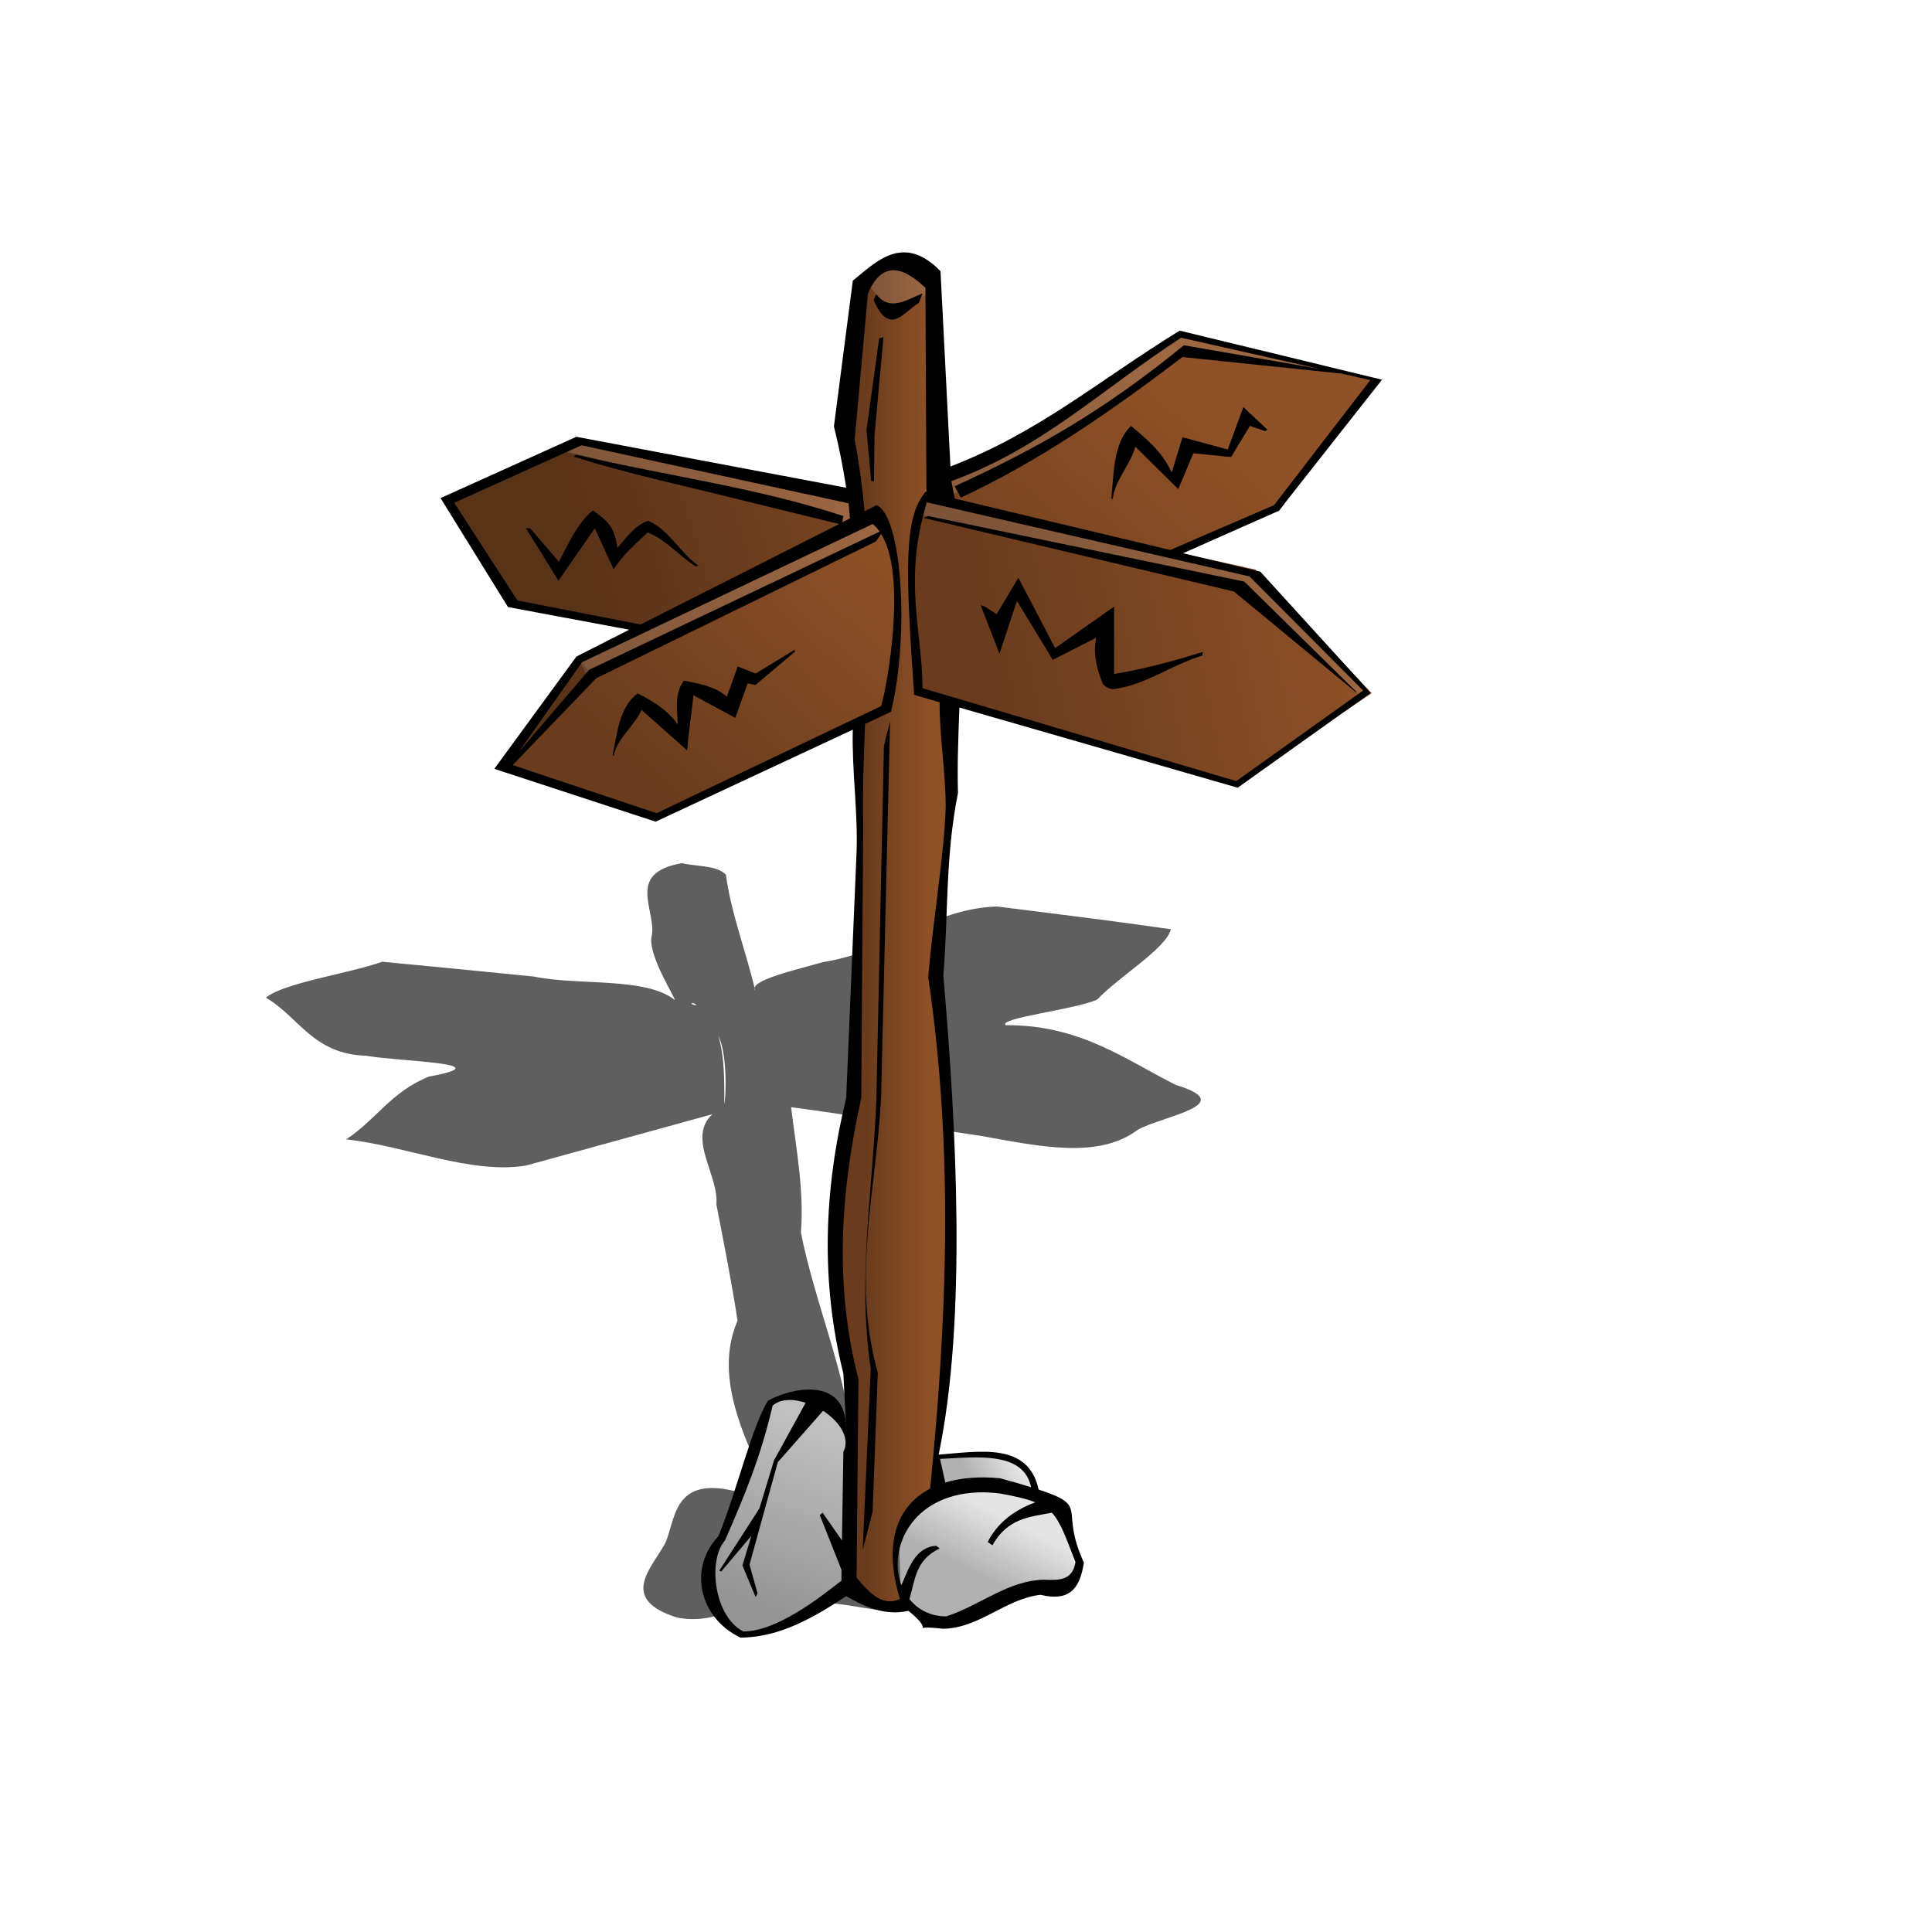 <?xml version="1.0" encoding="UTF-8" standalone="no"?>
<!-- Created with Inkscape (http://www.inkscape.org/) -->
<svg xmlns:inkscape="http://www.inkscape.org/namespaces/inkscape" xmlns:rdf="http://www.w3.org/1999/02/22-rdf-syntax-ns#" xmlns="http://www.w3.org/2000/svg" xmlns:sodipodi="http://sodipodi.sourceforge.net/DTD/sodipodi-0.dtd" xmlns:cc="http://creativecommons.org/ns#" xmlns:xlink="http://www.w3.org/1999/xlink" xmlns:dc="http://purl.org/dc/elements/1.1/" xmlns:svg="http://www.w3.org/2000/svg" xmlns:ns1="http://sozi.baierouge.fr" id="svg2" sodipodi:docname="sign_crossroad.svg" viewBox="0 0 128 128" sodipodi:version="0.32" version="1.0" inkscape:output_extension="org.inkscape.output.svg.inkscape" inkscape:version="0.45+devel">
<defs id="defs4">
<linearGradient id="linearGradient2320">
<stop id="stop2322" style="stop-color:#6a3c1d" offset="0"/>
<stop id="stop2324" style="stop-color:#8f5127" offset="1"/>
</linearGradient>
<linearGradient id="linearGradient2338">
<stop id="stop2340" style="stop-color:#b1b1b1" offset="0"/>
<stop id="stop2342" style="stop-color:#e4e4e4" offset="1"/>
</linearGradient>
<linearGradient id="linearGradient2370" y2="36.023" xlink:href="#linearGradient2320" gradientUnits="userSpaceOnUse" x2="59.321" y1="52.901" x1="43.909" inkscape:collect="always"/>
<linearGradient id="linearGradient2374" y2="28.623" xlink:href="#linearGradient2320" gradientUnits="userSpaceOnUse" x2="80.725" y1="47.092" x1="63.968" inkscape:collect="always"/>
<linearGradient id="linearGradient2378" y2="34.433" xlink:href="#linearGradient2320" gradientUnits="userSpaceOnUse" x2="56.997" y1="39.692" x1="39.384" inkscape:collect="always"/>
<linearGradient id="linearGradient2382" y2="42.444" xlink:href="#linearGradient2320" gradientUnits="userSpaceOnUse" x2="90.877" y1="47.336" x1="66.292" inkscape:collect="always"/>
<linearGradient id="linearGradient2386" y2="61.769" xlink:href="#linearGradient2320" gradientUnits="userSpaceOnUse" x2="61.644" y1="61.769" x1="57.364" inkscape:collect="always"/>
<linearGradient id="linearGradient2985" y2="96.444" xlink:href="#linearGradient2338" gradientUnits="userSpaceOnUse" x2="67.026" y1="97.85" x1="64.213" inkscape:collect="always"/>
<linearGradient id="linearGradient2987" y2="94.915" xlink:href="#linearGradient2338" gradientUnits="userSpaceOnUse" x2="55.896" y1="106.78" x1="51.615" inkscape:collect="always"/>
<linearGradient id="linearGradient2989" y2="100.36" xlink:href="#linearGradient2338" gradientUnits="userSpaceOnUse" x2="66.27" y1="104.15" x1="64.335" inkscape:collect="always"/>
<filter id="filter3030" height="1.215" width="1.174" y="-.107" x="-.087" inkscape:collect="always">
<feGaussianBlur id="feGaussianBlur3032" stdDeviation="2.24" inkscape:collect="always"/>
</filter>
</defs>
<sodipodi:namedview id="base" bordercolor="#666666" inkscape:pageshadow="2" guidetolerance="10" pagecolor="#ffffff" gridtolerance="10000" inkscape:window-height="975" width="744.09px" inkscape:zoom="1" objecttolerance="10" showgrid="false" borderopacity="1.0" inkscape:current-layer="layer2" inkscape:cx="100.5" inkscape:cy="64" inkscape:window-y="24" inkscape:window-x="426" inkscape:window-width="1248" inkscape:pageopacity="0.0" inkscape:document-units="px"/>
<g id="layer2" inkscape:label="colors" inkscape:groupmode="layer">
<path id="path2993" style="filter:url(#filter3030);fill-rule:evenodd;fill:#000000;fill-opacity:.627" d="m45.188 57.188c-3.861 0.653-1.588 3.23-2.032 4.933-0.177 1.224 1.551 3.93 1.554 4.132-1.942-1.545-6.367-0.934-9.341-1.555-3.344-0.331-6.688-0.664-10.034-0.981-2.374 0.824-6.498 1.386-7.722 2.382 2.208 1.278 3.113 3.746 6.652 3.846 2.185 0.396 9.126 0.469 4.153 1.382-2.512 1.007-3.49 2.85-5.483 4.16 3.936 0.417 8.297 2.348 11.94 1.728 4.107-1.132 8.214-2.263 12.321-3.395-1.705 1.575 0.45 4.058 0.265 5.982 0.501 2.564 1.01 5.128 1.403 7.691-1.414 3.298 0.006 6.849 1.594 10.229 0.477 1.037 1.009 2.678-1.386 1.173-4.571-1.31-4.278 1.845-5.017 3.375-0.841 1.58-3.117 3.65 0.778 4.89 3.684 0.76 5.95-2.72 9.013-0.94 2.687-0.24 5.684 1.41 8.07-0.13 2.945-0.13 7.177-0.73 3.814-2.8-2.027-1.49-4.399-3.13-8.308-2.48-1.47-1.076-0.396-3.597-0.923-5.241-0.462-4.641-2.523-9.277-3.437-13.915 0.224-2.739-0.324-5.632-0.651-8.301 4.137 0.543 8.421 1.296 12.621 1.908 3.852 0.698 7.775 1.544 10.343-0.41 1.717-0.94 6.794-1.675 2.502-2.981-3.407-1.728-6.375-3.983-11.253-3.948-0.488-0.478 4.517-1.022 6.063-1.69 1.407-1.51 4.579-3.385 4.887-4.668-3.396-0.492-7.478-1.002-11.512-1.506-4.374 0.139-7.105 2.996-11.526 3.681-1.78 0.515-4.985 1.224-4.502 1.896-0.592-2.553-1.605-5.155-1.94-7.679-0.598-0.642-1.921-0.531-2.906-0.768zm0.759 9.278c0.624 0.294-0.523 0.001 0 0zm1.647 2.148c0.632 1.319 0.491 4.211 0.396 4.511-0.007-1.498 0.033-3.002-0.396-4.511zm9.27 32.496c-0.735 1.38 5.518 0.45 1.686 0.92-2.07-0.27-3.418 1.74-3.653 1.48-0.06-1.08 2.708-1.24 1.967-2.4zm-1.966 2.83c0.707 1.38-0.218 1.71 0 0z"/>
<path id="path2384" style="fill-rule:evenodd;fill:url(#linearGradient2386)" d="m61.767 18.043l1.223 31.311 0.122 3.425-0.978 9.051v2.691l0.489 7.828 0.367 12.475-0.734 9.908-0.245 3.791-2.079 1.837-0.611 3.18 0.733 2.81-2.568-0.12-1.346-1.47 0.367-12.719-1.1-8.807 0.367-7.461 1.1-3.669 0.123-23.973 1.834-1.467 0.612-5.871-0.122-2.813-1.224-3.914-1.1 0.122-0.979-5.871 0.734-9.662 2.446-1.468 2.569 0.856z"/>
<path id="path2368" style="fill-rule:evenodd;fill:url(#linearGradient2370)" d="m33.268 50.455l5.015-6.482 19.814-9.785 1.224 2.079v5.015l-0.612 5.749-15.167 7.216-10.274-3.792z"/>
<path id="path2372" sodipodi:nodetypes="ccccccccc" style="fill-rule:evenodd;fill:url(#linearGradient2374)" d="m63.112 31.13l7.828-3.791 7.339-5.137 12.842 3.057-6.36 8.562-7.094 2.813-15.044-3.302-0.122-2.079 0.611-0.123z"/>
<path id="path2376" style="fill-rule:evenodd;fill:url(#linearGradient2378)" d="m56.63 32.598l-18.347-3.547-8.684 3.914 4.526 7.094 8.317 1.712 14.555-7.094-0.367-2.079z"/>
<path id="path2380" style="fill-rule:evenodd;fill:url(#linearGradient2382)" d="m61.644 32.965l-1.1 1.835-0.245 3.302 0.489 7.705 21.16 6.116 8.929-5.993-7.706-8.195-21.527-4.77z"/>
<path id="path2388" style="fill-rule:evenodd;fill:#ffffff;fill-opacity:.125" d="m36.815 29.785l19.203 4.77 0.612-0.367-0.49-1.835-18.101-3.302-1.224 0.734z"/>
<path id="path2390" style="fill-rule:evenodd;fill:#ffffff;fill-opacity:.125" d="m38.283 43.606l0.734 1.345 19.692-9.662-0.979-1.468-19.447 9.785z"/>
<path id="path2392" style="fill-rule:evenodd;fill:#ffffff;fill-opacity:.125" d="m62.99 32.843l10.274-5.504 5.259-3.792 10.519 1.101-10.886-2.569-6.36 4.648-9.051 4.77 0.245 1.346z"/>
<path id="path2394" style="fill-rule:evenodd;fill:#ffffff;fill-opacity:.125" d="m61.4 33.209l21.893 4.771 7.461 7.95-0.489 0.244-8.072-7.094-21.282-5.014 0.489-0.857z"/>
<path id="path2396" style="fill-rule:evenodd;fill:#ffffff;fill-opacity:.125" d="m59.443 17.309l-2.202 1.223 1.957 2.324 2.936-1.835-1.101-1.345-1.59-0.367z"/>
<path id="path2975" style="fill-rule:evenodd;fill:#000000;fill-opacity:.157" d="m33.513 50.578l5.626-5.871-0.734-1.101-4.892 6.972z"/>
<path id="path2977" sodipodi:nodetypes="cccccc" style="fill-rule:evenodd;fill:#000000;fill-opacity:.157" d="m56.63 34.677l-20.059-5.015-6.85 3.547 3.914 6.728 9.174 1.834 13.821-7.094z"/>
<path id="path2979" style="fill-rule:evenodd;fill:url(#linearGradient2989)" d="m64.213 98.523l-3.18 1.101-1.468 2.446 0.122 3.67 1.59 1.47 1.835 0.36 3.425-1.59 4.036-0.73s1.468-1.47 0.979-1.22c-0.49 0.24-0.979-3.67-0.979-3.67l-3.058-1.714-3.302-0.123z"/>
<path id="path2981" style="fill-rule:evenodd;fill:url(#linearGradient2987)" d="m56.14 105.25l-2.69 1.71-2.447 0.98-2.079 0.37-2.201-2.94 0.489-2.08 1.59-3.299 1.834-5.749 0.245-1.345 3.18-0.367 2.446 1.957-0.122 2.324v5.749l-0.245 2.69z"/>
<path id="path2983" style="fill-rule:evenodd;fill:url(#linearGradient2985)" d="m62.378 98.523l-0.367-1.957 2.813-0.122 2.202 0.122 1.59 1.59 0.122 1.101-4.158-0.856-2.202 0.122z"/>
<path id="path2991" style="fill-rule:evenodd;fill:#000000;fill-opacity:.157" d="m56.14 105.25l-2.69 1.71-2.447 0.98-2.079 0.37-2.201-2.94 0.489-2.08 1.59-3.299 1.834-5.749 0.245-1.345 3.18-0.367 2.446 1.957-0.122 2.324v5.749l-0.245 2.69z"/>
</g>
<g id="layer1" inkscape:label="outline" inkscape:groupmode="layer">
<path id="path2316" sodipodi:nodetypes="ccccccccccccccccccccccccccccccccccccccccccccccccccccccccccccccccccccccccccccccccccccccccccccccccccccccccccccccccccccccccccccccccccccccccccccccccccccccccccccccccccccccccccccccccccccccccccccccccccccccccccccccccccccccccccccccccccccccccccccccc" style="fill-rule:evenodd;fill:#000000" d="m59.875 16.719c-1.238 0.008-2.285 0.978-3.375 1.875l-1.25 9.656c0.336 1.347 0.604 2.698 0.812 4.062l-17.874-3.374-9 4.062 4.468 7.219 8.032 1.5-3.5 1.781-5.438 7.438 10.688 3.5 13.062-6.094c-0.072 2.665 0.348 5.473 0.25 8.094l-0.688 16.312c-1.48 6.083-1.705 12.167-0.187 18.25l0.187 3.688c0.012-3.772-4.05-2.582-5.187-1.876-1.032 1.613-2.092 6.09-3.281 8.968-1.958 2.05-1.355 5.36 1.468 6.72 2.655-0.04 4.853-1.34 7-2.75 1.299 0.75 2.63 1.31 4.126 0.97 2.118 1.73-0.411 0.88 2.312 1.19 2.407-0.05 4.113-1.99 6.438-2.25 1.851 0.44 2.589-0.31 2.874-2.13-1.673-3.635 0.455-3.706-3-4.842-0.681-3.146-3.877-2.527-6.624-2.313 1.867-8.965 1.177-21.647 0.312-31.75 0.335-4.035 0.114-7.798 0.969-12.094-0.054-1.761 0.019-3.68 0.093-5.656l18.438 5.313 8.812-6.282-7.312-8.031-5.125-1.219 6.344-2.812 6.843-8.688-13.406-3.25c-5.395 3.319-9.271 6.718-15.187 9l-0.657-12.937c-0.896-0.919-1.694-1.255-2.437-1.25zm-0.687 1.187c0.651-0.005 1.34 0.435 2.124 1.156l0.063 13.313c0.016 0.072 0.018 0.146 0.031 0.219l-0.062-0.032c-1.501 1.7-1.342 5.305-0.782 13.469l1.688 0.5c-0.003 2.287 0.406 4.715 0.406 6.907-0.081 3.107-0.87 7.678-1.156 11.312 1.702 11.568 1.231 22.775 0.125 33.875-2.258 1.17-3.105 3.695-2 7.315-1.084 0.47-1.861-0.2-2.875-1.41l0.125-13.155c-1.609-6.209-1.196-12.416 0.187-18.625l0.126-17.969c-0.049-2.308 0.039-4.561 0.124-6.812l1.719-0.813c1.243-5.085 0.723-13.058-0.969-13.687l-0.781 0.406c-0.14-1.551-0.35-3.129-0.656-4.75l0.875-9.656c0.452-1.105 1.036-1.557 1.688-1.563zm1.937 1.532c-1.06 0.417-2.16 1.225-3.063 0.062l-0.187 0.375c1.053 2.394 1.929 0.866 3 0.187l0.25-0.624zm-2.594 2.906l-0.281 0.062-0.844 6.094 0.313 3.375h0.187l0.032-3.031 0.593-6.5zm19.719 0.031l9.156 2.063-8.968-1.563c-5.404 4.408-9.77 6.857-15.188 9.344l0.406 0.75c5.272-2.445 10.071-5.811 14.688-9.313l10.531 1.094 1.906 0.438-6.375 8.281-6.875 2.969-14.281-3.407c-0.067-0.387-0.138-0.774-0.219-1.156 6.005-2.187 9.851-6.003 15.219-9.5zm4.125 4.594l-1.031 2.812-3-0.812-0.719 2.343c-0.594-1.389-1.792-2.33-2.687-3.093-1.198 1.122-1.134 3.195-1.313 4.781l0.094 0.094c0.088-1.188 1.203-2.352 1.5-3.5l2.843 2.812 1-2.375 2.5 0.25 1.25-2.062 1 0.343 0.157-0.093-1.594-1.5zm-43.844 2.531l17.688 3.844c0.043 0.33 0.058 0.669 0.093 1l-0.531 0.281 0.094-0.437c-5.793-1.906-11.801-2.674-17.687-4.063l-0.188 0.125c3.006 0.963 6.118 1.657 9.188 2.406 4.251 1.044 8.257 2.027 8.406 2.063l-13.156 6.656-8.157-1.594-4.187-6.469 8.437-3.812zm22.875 3.781l21.375 4.907 7.531 7.562-8.406 6-20.781-6.156c-0.052-4-1.286-7.15 0.281-12.313zm-22.125 0.531c-1.048 0.875-1.622 2.217-2.25 3.407l-1.906-2.219h-0.281l2.156 3.469 2.406-3.469 1.25 2.719c0.68-1.047 1.356-1.58 2.25-2.438 1.134 0.416 2.154 1.593 3.188 2.25l0.156-0.062c-1.183-0.858-1.96-2.404-3.312-2.969-0.89 0.32-1.441 1.116-2.032 1.812-0.203-1.533-0.782-1.88-1.625-2.5zm22.219 0.376l-0.312 0.124 20.562 4.876 8.062 6.656h0.063l-7.437-7.313-20.938-4.343zm-3.688 0.531c0.175 0.129 0.331 0.311 0.469 0.5l-19.25 9.156-4.656 5.437 4.187-5.937 19.25-9.156zm0.563 0.656c1.708 2.678 0.444 9.933 0 11.406l-14.875 7.094-9.531-3.187 5.531-5.75 18.531-9.063 0.344-0.5zm9.094 2.906l-1.438 2.407-0.781-0.5-0.281-0.094 1.25 3.218 1.156-3.5 2.375 3.907 2.875-1.469c-0.223 1.105 0.04 2.038 0.437 3.062 0.166 0.189 0.434 0.344 0.719 0.344 2.106-0.262 3.844-1.618 5.875-2.218l0.032-0.25c-1.928 0.616-3.884 1.128-5.876 1.468v-4.468l-3.906 2.75-2.437-4.657zm-14.844 4.781l-2.563 1.563-1.187-0.469-0.719 2c-0.828-0.733-2.007-0.879-2.844-1.062-0.638 0.829-0.448 1.911-0.406 2.906-0.727-1.017-1.712-1.574-2.656-2.062-1.222 0.897-1.36 2.646-1.656 4.062l0.062 0.094c0.155-1.094 1.429-2.054 1.844-3.063l3.031 2.688c0.075-1.217 0.301-2.431 0.407-3.657l2.781 1.5 0.812-2.281 0.531 0.094 2.626-2.219-0.063-0.094zm6.344 4.75l-0.219 0.813-0.188 0.813-0.5 23.374c-0.226 5.944-1.275 11.829-0.374 17.876l-0.532 12.002 0.656-2.53 0.344-9.222c-1.773-6.265-0.079-12.193 0.219-18.25l0.594-24.876zm-6.688 44.938c0.347-0.009 0.723 0.068 1.094 0.188l-2.094 3.812-0.969 3.188-2.656 4.122 0.125 0.06 2-2.37-0.593 1.97 0.874 2.09 0.126-0.25-0.532-1.9 1.875-6.785 3-3.406c1.076 0.699 1.823 1.794 1.344 2.719l-0.094 5.872-1.281-1.84-0.188 0.16 1.438 3.62v0.72c-1.516 1.19-4.301 3.36-6.5 3.37-1.947-0.99-2.374-4.72-1.219-6.03 1.366-3.106 2.399-5.662 3.157-8.935 0.294-0.255 0.672-0.364 1.093-0.375zm11.938 3.812c1.939-0.046 3.722 0.198 4.093 1.969-0.666-0.207-1.371-0.411-2.062-0.593-1.38-0.136-2.604-0.023-3.625 0.281l-0.344-1.563c0.634-0.029 1.291-0.078 1.938-0.094zm0.562 2.313c0.444-0.018 0.904 0.008 1.407 0.063 1.092 0.191 1.828 0.365 2.406 0.593-1.554 0.579-2.565 1.469-3.156 2.629l0.312 0.22c1.002-1.81 2.501-1.88 3.938-2.16 0.564 0.61 0.917 1.58 1.562 3.28-0.187 1.17-1.003 1.21-2.062 1.16-2.409 0.04-4.276 1.72-6.5 2.43-1.09-0.01-1.894-0.47-2.438-1.15 0.389-1.21 0.352-2.56 2-3.35l-0.219-0.18c-1.387 0.1-1.793 1.43-2.312 2.62-0.892-2.37 0.604-5.973 5.062-6.155z"/>
</g>
</svg>
